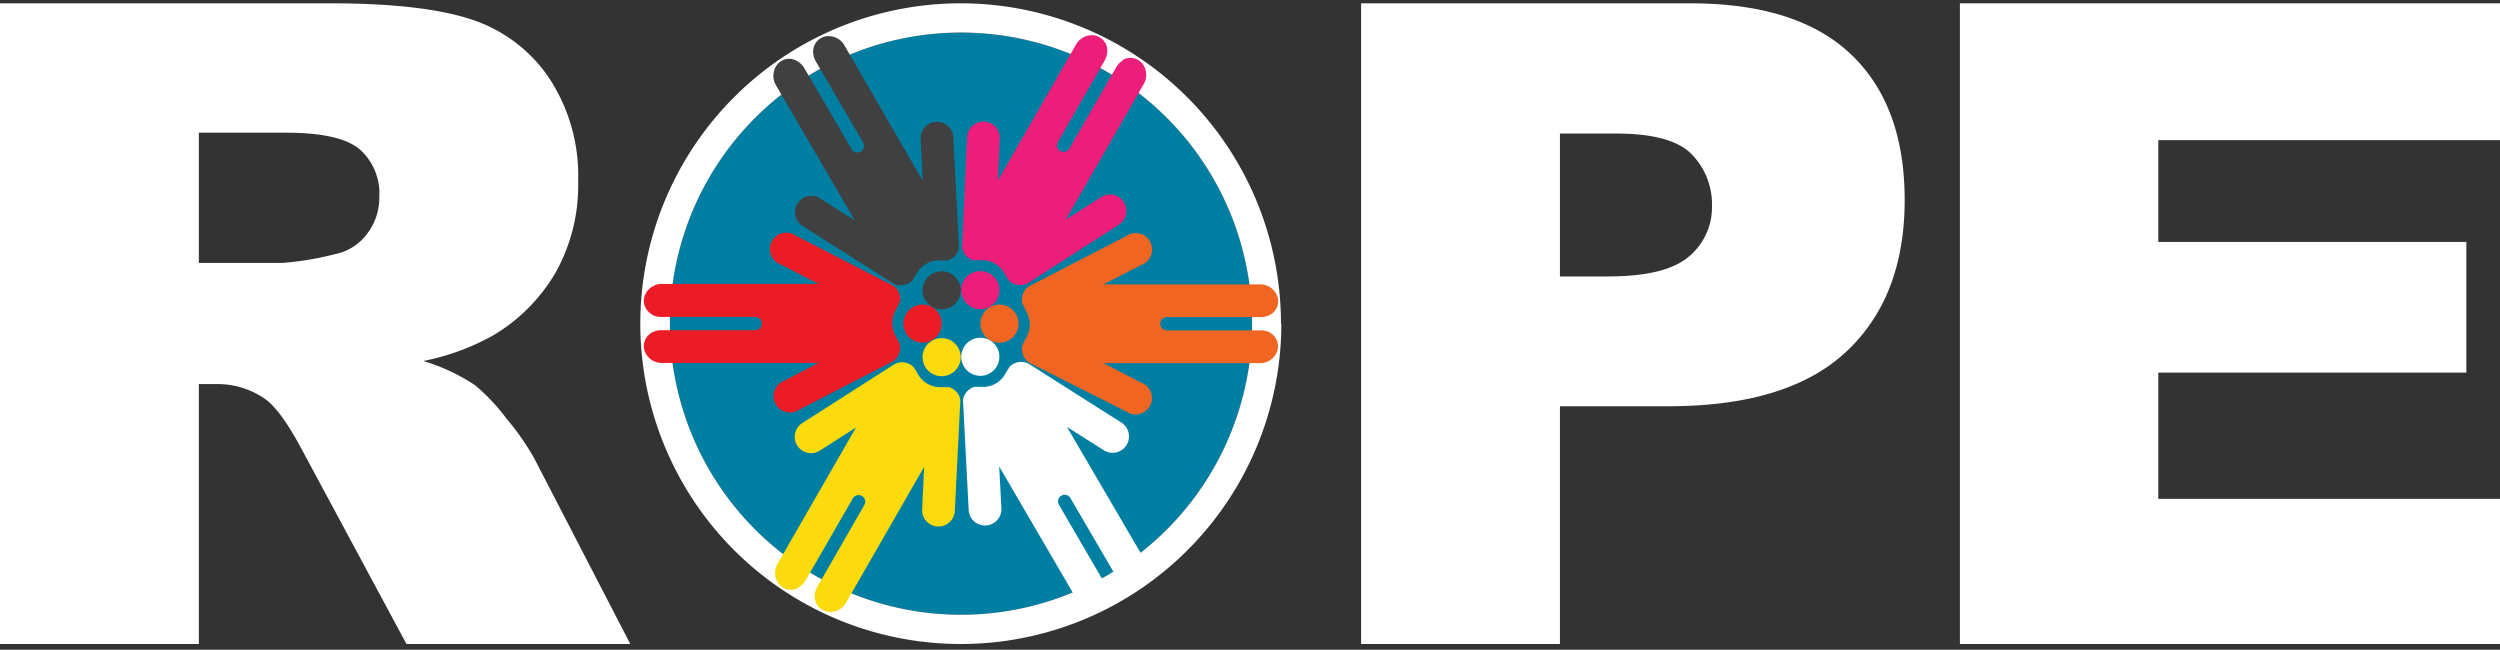 <svg id="Layer_1" data-name="Layer 1" xmlns="http://www.w3.org/2000/svg" viewBox="0 0 346.28 90"><rect x="0" y="0" width="346.28" height="90" fill="#333333" stroke="none"/><defs><style>.cls-1{fill:#007fa3;}.cls-2{fill:#fff;}.cls-3{fill:#f16522;}.cls-4{fill:#ec1c26;}.cls-5{fill:#404040;}.cls-6{fill:#ec1e7a;}.cls-7{fill:#fbda0e;}</style></defs><path class="cls-1" d="M133.11,85.15A40.32,40.32,0,1,0,92.79,44.83a40.32,40.32,0,0,0,40.32,40.32"/><path class="cls-2" d="M27.54,18.38H39.59q7.5,0,10.23,2.3a8.16,8.16,0,0,1,2.72,6.6,8.19,8.19,0,0,1-1.72,5.14,7.32,7.32,0,0,1-4.45,2.79,42.19,42.19,0,0,1-7.27,1.21H27.54Zm0,70.82v-36H30a11.53,11.53,0,0,1,6.72,2.06q2.18,1.57,5,6.84L56.3,89.2h31L74,63.49A35.49,35.49,0,0,0,70.17,58a27.48,27.48,0,0,0-4.39-4.66A27.22,27.22,0,0,0,58.64,50a33,33,0,0,0,9.63-3.52,24.49,24.49,0,0,0,8.66-8.68A24.69,24.69,0,0,0,80.08,25.1,24.55,24.55,0,0,0,76,10.72,20.73,20.73,0,0,0,65.13,2.64Q58.41.46,45.7.46H0V89.2Z"/><path class="cls-2" d="M216.07,18.5h7.81q7.68,0,10.47,2.9a9.85,9.85,0,0,1,2.78,7.09,8.9,8.9,0,0,1-3.2,7.05q-3.21,2.74-11.14,2.75h-6.72ZM188.53,89.2h27.54V56.27h15q16.59,0,24.67-7.57t8.08-21q0-13.08-7.42-20.16T234.11.46H188.53Z"/><polygon class="cls-2" points="271.47 89.2 346.28 89.2 346.28 69.1 298.95 69.1 298.95 51.61 341.62 51.61 341.62 33.51 298.95 33.51 298.95 19.41 346.28 19.41 346.28 0.46 271.47 0.46 271.47 89.2"/><path class="cls-2" d="M173.43,44.83A40.32,40.32,0,1,1,133.11,4.51a40.32,40.32,0,0,1,40.32,40.32m4,0A44.37,44.37,0,1,0,133.11,89.2a44.37,44.37,0,0,0,44.37-44.37"/><path class="cls-3" d="M138.45,42.19a2.64,2.64,0,1,0,2.63,2.64,2.64,2.64,0,0,0-2.63-2.64"/><path class="cls-3" d="M176,46.11a2.73,2.73,0,0,0-1.51-.35H161.62a.92.92,0,1,1,0-1.84h12.85a2.73,2.73,0,0,0,1.51-.35,2.13,2.13,0,0,0,.72-3,2.52,2.52,0,0,0-2.23-1.18H152.85l5.24-2.7a2.27,2.27,0,1,0-2.07-4l-13.28,6.85a1.81,1.81,0,0,0-.46.32,2.15,2.15,0,0,0-.67,1.14,2.08,2.08,0,0,0-.05.66,1.15,1.15,0,0,0,.06.37,2.83,2.83,0,0,0,.16.36c.09.18.18.36.28.54a4.36,4.36,0,0,1,.59,2,4.36,4.36,0,0,1-.59,2c-.1.18-.19.36-.28.54a2.83,2.83,0,0,0-.16.36,1.15,1.15,0,0,0-.06.37,2.08,2.08,0,0,0,.05.66,2.15,2.15,0,0,0,.67,1.14,1.81,1.81,0,0,0,.46.32L156,57a2.27,2.27,0,1,0,2.07-4l-5.24-2.7h21.62a2.52,2.52,0,0,0,2.23-1.18,2.13,2.13,0,0,0-.72-3"/><path class="cls-4" d="M127.77,47.46a2.64,2.64,0,1,0-2.63-2.63,2.63,2.63,0,0,0,2.63,2.63"/><path class="cls-4" d="M90.25,43.55a2.69,2.69,0,0,0,1.5.35H104.6a.92.92,0,1,1,0,1.84H91.75a2.69,2.69,0,0,0-1.5.35,2.14,2.14,0,0,0-.73,3,2.53,2.53,0,0,0,2.23,1.18h21.62L108.13,53a2.27,2.27,0,0,0,2.07,4l13.28-6.85a1.86,1.86,0,0,0,.47-.32,2.2,2.2,0,0,0,.66-1.14,2.42,2.42,0,0,0,.06-.66,1.51,1.51,0,0,0-.06-.37c0-.12-.11-.24-.17-.36s-.18-.36-.28-.54a4.36,4.36,0,0,1-.59-2,4.36,4.36,0,0,1,.59-2c.1-.18.19-.36.28-.54s.12-.24.17-.36a1.51,1.51,0,0,0,.06-.37,2.42,2.42,0,0,0-.06-.66A2.2,2.2,0,0,0,124,39.8a1.86,1.86,0,0,0-.47-.32L110.2,32.63a2.27,2.27,0,1,0-2.07,4l5.24,2.7H91.75a2.53,2.53,0,0,0-2.23,1.18,2.14,2.14,0,0,0,.73,3"/><path class="cls-2" d="M138.08,48.11a2.64,2.64,0,1,0-1,3.61,2.64,2.64,0,0,0,1-3.61"/><path class="cls-2" d="M153.6,82.51a2.8,2.8,0,0,0-.46-1.49s-6.46-11.09-6.46-11.1a.92.92,0,0,1,1.59-.93s6.47,11.1,6.47,11.1a2.82,2.82,0,0,0,1.07,1.12,2.13,2.13,0,0,0,3-.89,2.55,2.55,0,0,0-.11-2.52L147.78,59.13l5,3.16a2.27,2.27,0,1,0,2.44-3.82l-12.6-8a2.45,2.45,0,0,0-.52-.24,2.25,2.25,0,0,0-1.31,0,2.63,2.63,0,0,0-.61.29,1.56,1.56,0,0,0-.28.23,2.44,2.44,0,0,0-.23.33c-.11.17-.22.34-.32.51a3.57,3.57,0,0,1-3.4,2l-.6,0a2.71,2.71,0,0,0-.4,0,1.4,1.4,0,0,0-.34.13,2.3,2.3,0,0,0-1.2,1.53,2.19,2.19,0,0,0,0,.57c0,.06.77,14.91.77,14.91a2.27,2.27,0,0,0,4.53-.23l-.31-5.89,10.89,18.67a2.54,2.54,0,0,0,2.14,1.34,2.15,2.15,0,0,0,2.24-2.14"/><path class="cls-5" d="M128.15,41.55a2.64,2.64,0,1,0,.94-3.61,2.63,2.63,0,0,0-.94,3.61"/><path class="cls-5" d="M112.63,7.15a2.7,2.7,0,0,0,.45,1.49l6.47,11.1a.93.93,0,0,1-.34,1.26.91.91,0,0,1-1.25-.33l-6.48-11.1a2.76,2.76,0,0,0-1.07-1.12,2.12,2.12,0,0,0-3,.88,2.54,2.54,0,0,0,.1,2.53l10.89,18.67-5-3.17A2.27,2.27,0,0,0,111,31.19l12.61,8a2.38,2.38,0,0,0,.51.24,2.25,2.25,0,0,0,1.31,0,2.63,2.63,0,0,0,.61-.29,1.56,1.56,0,0,0,.28-.23,2.44,2.44,0,0,0,.23-.33c.11-.17.23-.34.32-.51a3.59,3.59,0,0,1,3.4-2l.6,0a2.58,2.58,0,0,0,.4,0,1.66,1.66,0,0,0,.35-.13,2.25,2.25,0,0,0,.54-.39,2.12,2.12,0,0,0,.65-1.14,2.19,2.19,0,0,0,0-.57c0-.06-.77-14.91-.77-14.91a2.27,2.27,0,0,0-4.53.23l.31,5.89L117,6.35A2.53,2.53,0,0,0,114.86,5a2.13,2.13,0,0,0-2.23,2.14"/><path class="cls-6" d="M133.49,38.89a2.64,2.64,0,1,0,3.6-1,2.64,2.64,0,0,0-3.6,1"/><path class="cls-6" d="M155.6,8.32a2.67,2.67,0,0,0-1.06,1.12l-6.42,11.14a.92.92,0,0,1-1.25.34.93.93,0,0,1-.34-1.26s6.4-11.14,6.4-11.14A2.69,2.69,0,0,0,153.37,7a2.12,2.12,0,0,0-2.24-2.12A2.54,2.54,0,0,0,149,6.25L138.22,25l.27-5.89a2.27,2.27,0,0,0-4.53-.21s-.68,14.86-.69,14.92a2.75,2.75,0,0,0,0,.57,2.34,2.34,0,0,0,.65,1.14,2.57,2.57,0,0,0,.55.38,1.66,1.66,0,0,0,.35.13,2.58,2.58,0,0,0,.4,0l.6,0a3.58,3.58,0,0,1,3.41,2c.1.18.21.34.32.51s.15.23.23.33a2.09,2.09,0,0,0,.29.23,2.25,2.25,0,0,0,.61.28,2.17,2.17,0,0,0,1.31,0,2,2,0,0,0,.51-.24l12.56-8.09a2.27,2.27,0,0,0-2.46-3.81l-5,3.2,10.78-18.74a2.54,2.54,0,0,0,.09-2.52,2.13,2.13,0,0,0-3-.87"/><path class="cls-7" d="M132.73,50.77a2.64,2.64,0,1,0-3.6,1,2.64,2.64,0,0,0,3.6-1"/><path class="cls-7" d="M110.62,81.34a2.67,2.67,0,0,0,1.06-1.12l6.42-11.14a.92.92,0,1,1,1.59.92s-6.4,11.14-6.4,11.14a2.76,2.76,0,0,0-.44,1.48,2.12,2.12,0,0,0,2.24,2.13,2.51,2.51,0,0,0,2.14-1.34L128,64.67l-.27,5.89a2.26,2.26,0,1,0,4.52.21L133,55.85a2.2,2.2,0,0,0,0-.57,2.26,2.26,0,0,0-.65-1.14,2.57,2.57,0,0,0-.55-.38,1.48,1.48,0,0,0-.35-.13,2.58,2.58,0,0,0-.39,0l-.61,0a3.58,3.58,0,0,1-3.41-2c-.1-.18-.21-.34-.32-.51a2.44,2.44,0,0,0-.23-.33,1.63,1.63,0,0,0-.29-.23,2.34,2.34,0,0,0-.6-.28,2.2,2.2,0,0,0-1.32,0,2,2,0,0,0-.51.24L111.12,58.6a2.26,2.26,0,1,0,2.45,3.81l5-3.2L107.75,78a2.52,2.52,0,0,0-.1,2.52,2.14,2.14,0,0,0,3,.87"/></svg>